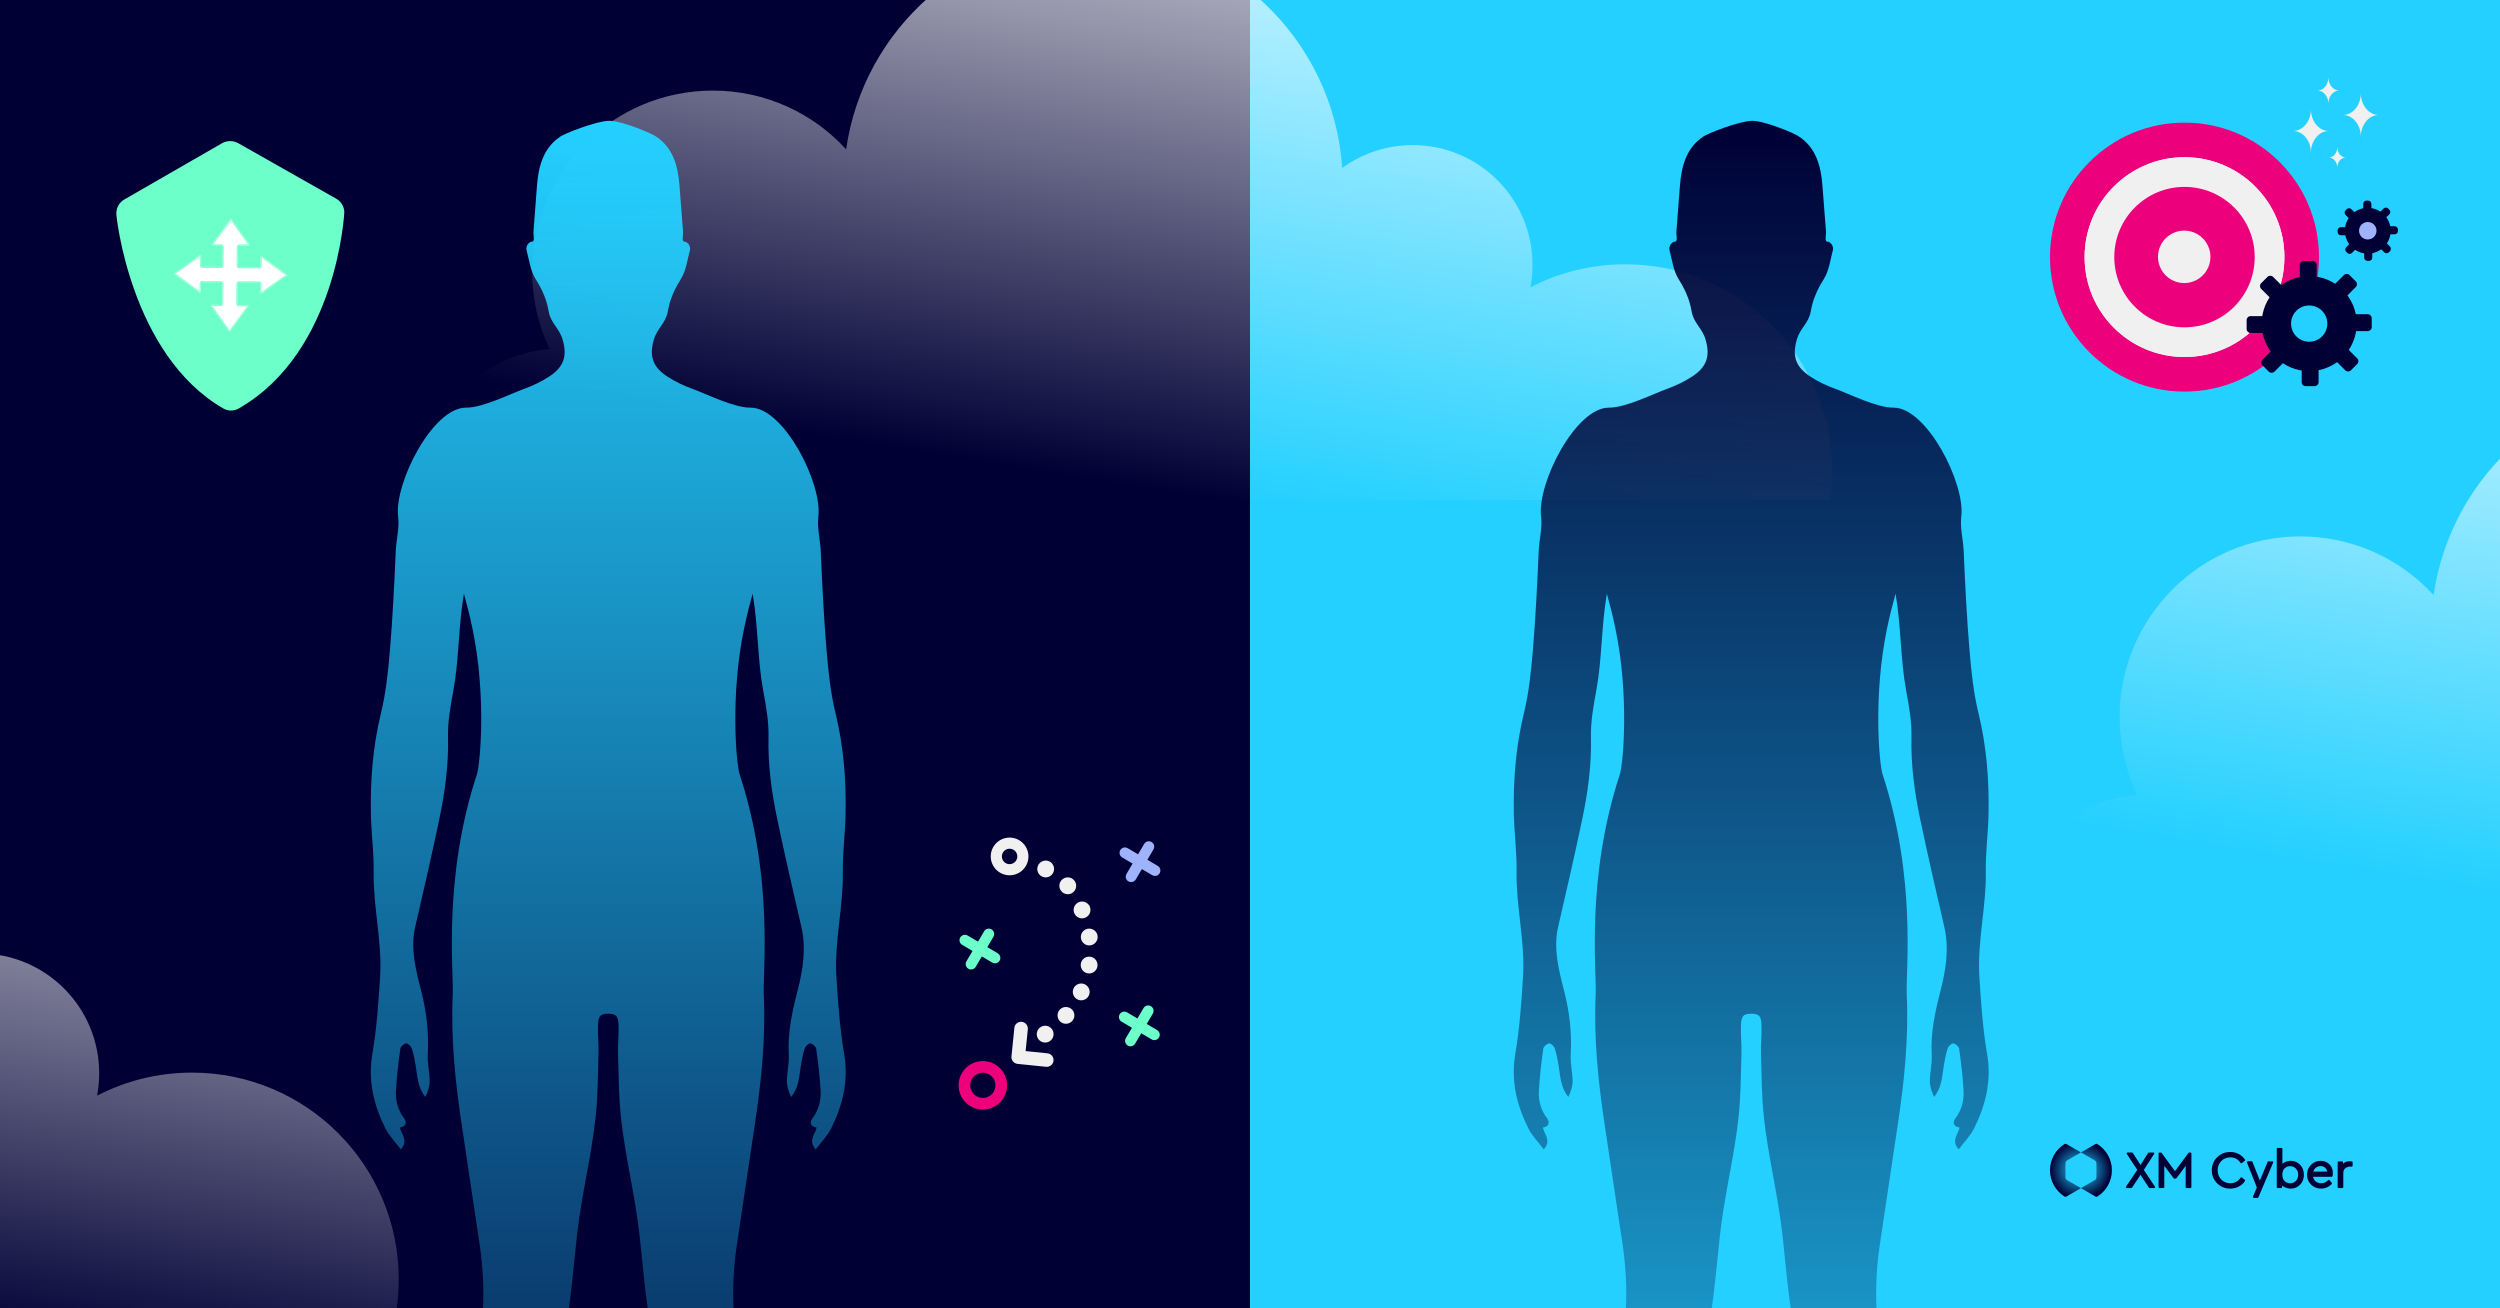 <svg width="1200" height="628" viewBox="0 0 1200 628" fill="none" xmlns="http://www.w3.org/2000/svg">
<rect x="0" y="0" width="1200" height="628" fill="#333333" stroke="none"/>
<g clip-path="url(#clip0_3721_435)">
<rect width="1200" height="628" fill="#000035"/>
<path fill-rule="evenodd" clip-rule="evenodd" d="M-43.728 468.635C-47.932 406.278 -99.845 357 -163.268 357C-223.616 357 -273.544 401.617 -281.863 459.665C-297.721 442.343 -320.518 431.481 -345.853 431.481C-393.754 431.481 -432.586 470.313 -432.586 518.215C-432.586 531.588 -429.559 544.255 -424.153 555.567C-457.065 558.038 -483 585.524 -483 619.068C-483 622.099 -482.788 625.081 -482.379 627.999H-398.454V628H21.094L190.413 627.999C191.051 623.452 191.381 618.805 191.381 614.082C191.381 559.283 146.958 514.859 92.159 514.859C75.735 514.859 60.244 518.85 46.6 525.914C47.26 522.428 47.605 518.831 47.605 515.153C47.605 483.391 21.857 457.642 -9.905 457.642C-22.547 457.642 -34.236 461.721 -43.728 468.635Z" fill="url(#paint0_linear_3721_435)"/>
<circle cx="502.719" cy="459.72" r="102.369" transform="rotate(165.516 502.719 459.72)" fill="#000035"/>
<g clip-path="url(#clip1_3721_435)">
<path d="M517.839 433.035C515.788 433.879 514.8 436.245 515.638 438.299C516.044 439.301 516.808 440.082 517.798 440.498C518.795 440.919 519.902 440.921 520.902 440.509C521.903 440.103 522.688 439.331 523.108 438.333C523.528 437.336 523.53 436.229 523.118 435.228L522.777 434.402L522.692 434.469C522.631 434.382 522.57 434.295 522.505 434.216C521.504 432.991 519.868 432.473 518.364 432.862C518.19 432.907 518.013 432.965 517.845 433.034L517.839 433.035Z" fill="#F0F0F0"/>
<path d="M522.31 445.762C522.15 445.784 521.985 445.814 521.829 445.854C519.881 446.358 518.567 448.251 518.839 450.292C519.128 452.501 521.161 454.061 523.362 453.768C524.427 453.633 525.373 453.088 526.033 452.227C526.692 451.366 526.981 450.306 526.839 449.236C526.743 448.493 526.446 447.79 525.97 447.209C525.083 446.127 523.722 445.583 522.31 445.762Z" fill="#F0F0F0"/>
<path d="M512.158 429.207C513.24 429.311 514.29 428.995 515.114 428.302C516.813 426.885 517.064 424.338 515.65 422.605C514.976 421.775 514.012 421.263 512.936 421.157C512.457 421.108 511.981 421.148 511.532 421.264C510.962 421.411 510.431 421.683 509.967 422.065C508.236 423.504 507.993 426.003 509.422 427.751C510.109 428.578 511.08 429.095 512.155 429.195L512.158 429.207Z" fill="#F0F0F0"/>
<path d="M504.812 493.83C503.792 492.578 502.157 492.092 500.683 492.472C500.209 492.595 499.753 492.809 499.332 493.109C498.453 493.739 497.873 494.663 497.694 495.726C497.514 496.79 497.765 497.857 498.387 498.733C499.688 500.552 502.22 500.973 504.034 499.679C505.83 498.39 506.25 495.883 504.984 494.074C504.926 493.973 504.868 493.899 504.812 493.83Z" fill="#F0F0F0"/>
<path d="M523.363 459.23C522.818 459.147 522.276 459.178 521.76 459.311C521.245 459.444 520.796 459.663 520.372 459.977C519.504 460.623 518.938 461.576 518.785 462.645C518.465 464.845 520.001 466.904 522.214 467.228C524.41 467.537 526.459 465.991 526.779 463.791C526.933 462.677 526.614 461.544 525.903 460.672C525.25 459.875 524.343 459.36 523.359 459.237L523.363 459.23Z" fill="#F0F0F0"/>
<path d="M520.679 472.448C519.822 472.049 518.88 471.966 517.975 472.2C517.849 472.233 517.718 472.273 517.596 472.317C516.579 472.689 515.773 473.428 515.316 474.409C514.386 476.428 515.272 478.841 517.288 479.791C519.318 480.719 521.729 479.828 522.653 477.811C523.313 476.406 523.103 474.777 522.111 473.562C521.71 473.071 521.229 472.696 520.687 472.453L520.679 472.448Z" fill="#F0F0F0"/>
<path d="M508.604 484.727C507.156 486.4 507.338 488.962 509.018 490.441C510.698 491.894 513.256 491.7 514.714 490.019C516.004 488.527 516.04 486.337 514.796 484.816C514.648 484.637 514.481 484.462 514.31 484.321C513.261 483.428 511.881 483.158 510.634 483.48C509.867 483.678 509.157 484.098 508.607 484.739L508.604 484.727Z" fill="#F0F0F0"/>
<path d="M500.565 420.905C501.58 421.27 502.68 421.222 503.654 420.759C504.628 420.297 505.364 419.486 505.723 418.472C506.214 417.156 505.953 415.65 505.046 414.54C504.577 413.964 503.984 413.548 503.273 413.297C502.492 413.019 501.675 413 500.926 413.193C499.673 413.517 498.593 414.435 498.132 415.744C497.768 416.76 497.816 417.86 498.278 418.835C498.741 419.809 499.552 420.546 500.565 420.905Z" fill="#F0F0F0"/>
<path d="M477.599 416.809C480.753 420.677 486.465 421.255 490.33 418.101C494.196 414.947 494.772 409.233 491.618 405.365C489.315 402.538 485.65 401.469 482.33 402.327C481.107 402.643 479.927 403.223 478.887 404.073C475.022 407.228 474.446 412.942 477.599 416.809ZM482.265 408.216C483.85 406.924 486.188 407.164 487.478 408.743C488.77 410.329 488.536 412.666 486.952 413.958C486.524 414.306 486.042 414.545 485.539 414.675C484.178 415.027 482.678 414.589 481.733 413.432C480.441 411.847 480.675 409.509 482.259 408.217L482.265 408.216Z" fill="#F0F0F0"/>
<path d="M474.675 532.235C480.891 530.629 484.636 524.263 483.031 518.051C481.426 511.838 475.066 508.082 468.851 509.688C462.635 511.294 458.89 517.66 460.495 523.872C462.1 530.085 468.46 533.841 474.675 532.235ZM470.248 515.097C473.479 514.262 476.79 516.215 477.625 519.447C478.46 522.679 476.509 525.992 473.278 526.826C470.047 527.661 466.736 525.708 465.901 522.476C465.066 519.244 467.018 515.931 470.248 515.097Z" fill="#EC007C"/>
<path d="M486.892 493.386L485.507 507.106C485.329 508.892 486.63 510.488 488.415 510.666L502.132 512.061C503.917 512.24 505.512 510.939 505.69 509.153C505.868 507.367 504.567 505.771 502.782 505.593L492.296 504.527L493.358 494.038C493.536 492.252 492.235 490.656 490.45 490.477C490.057 490.438 489.674 490.467 489.308 490.561C488.026 490.893 487.03 491.988 486.891 493.38L486.892 493.386Z" fill="#F0F0F0"/>
<path d="M541.315 501.863C542.544 502.588 544.132 502.178 544.863 500.946L547.796 495.967L552.774 498.903C554.004 499.628 555.592 499.217 556.323 497.986C557.053 496.755 556.637 495.167 555.406 494.436L550.428 491.5L553.361 486.521C554.085 485.291 553.675 483.702 552.444 482.971C551.826 482.606 551.121 482.526 550.479 482.692C549.838 482.857 549.26 483.269 548.896 483.887L545.962 488.867L540.984 485.931C540.366 485.566 539.661 485.486 539.019 485.652C538.378 485.817 537.8 486.229 537.436 486.848C536.711 488.077 537.122 489.667 538.353 490.398L543.331 493.333L540.398 498.313C539.673 499.543 540.084 501.132 541.315 501.863Z" fill="#6CFFC9"/>
<path d="M464.8 464.988C466.029 465.713 467.618 465.303 468.348 464.071L471.282 459.092L476.26 462.028C477.489 462.753 479.078 462.342 479.808 461.111C480.539 459.88 480.122 458.292 478.891 457.561L473.913 454.625L476.846 449.646C477.571 448.416 477.16 446.827 475.929 446.096C475.311 445.731 474.606 445.651 473.965 445.817C473.323 445.982 472.746 446.394 472.381 447.012L469.448 451.992L464.469 449.056C463.851 448.691 463.146 448.611 462.505 448.777C461.863 448.942 461.286 449.354 460.921 449.973C460.197 451.202 460.607 452.792 461.838 453.523L466.816 456.458L463.883 461.438C463.158 462.668 463.569 464.257 464.8 464.988Z" fill="#6CFFC9"/>
<path d="M541.622 423.054C542.852 423.779 544.44 423.369 545.171 422.137L548.104 417.158L553.082 420.093C554.312 420.819 555.9 420.408 556.631 419.177C557.355 417.947 556.945 416.358 555.714 415.627L550.735 412.691L553.669 407.712C554.393 406.482 553.983 404.893 552.752 404.162C552.133 403.797 551.429 403.717 550.787 403.882C550.146 404.048 549.568 404.46 549.204 405.078L546.27 410.058L541.292 407.122C540.673 406.757 539.969 406.677 539.327 406.843C538.686 407.008 538.108 407.42 537.744 408.038C537.019 409.268 537.43 410.857 538.661 411.588L543.639 414.524L540.705 419.504C539.981 420.734 540.391 422.323 541.622 423.054Z" fill="#9EB3FA"/>
</g>
<rect x="600" y="-52" width="692" height="773" fill="#23D0FF"/>
<path fill-rule="evenodd" clip-rule="evenodd" d="M644.272 80.635C640.068 18.278 588.155 -31 524.732 -31C464.384 -31 414.456 13.617 406.137 71.665C390.279 54.343 367.482 43.481 342.147 43.481C294.246 43.481 255.414 82.313 255.414 130.215C255.414 143.588 258.441 156.255 263.847 167.567C230.935 170.038 205 197.524 205 231.068C205 234.099 205.212 237.081 205.621 239.999H289.546V240H709.094L878.413 239.999C879.051 235.452 879.381 230.805 879.381 226.082C879.381 171.283 834.958 126.859 780.159 126.859C763.735 126.859 748.244 130.85 734.6 137.914C735.26 134.428 735.605 130.831 735.605 127.153C735.605 95.391 709.857 69.642 678.095 69.642C665.453 69.642 653.764 73.721 644.272 80.635Z" fill="url(#paint1_linear_3721_435)"/>
<circle cx="1048.56" cy="123.414" r="64.557" fill="#EC007C"/>
<circle cx="1048.56" cy="123.413" r="47.956" fill="#F0F0F0"/>
<circle cx="1048.56" cy="123.413" r="47.956" fill="#F0F0F0"/>
<circle cx="33.7" cy="33.7" r="33.7" transform="matrix(1 0 0 -1 1014.86 157.113)" fill="#EC007C"/>
<circle cx="12.584" cy="12.584" r="12.584" transform="matrix(1 0 0 -1 1035.84 135.865)" fill="#F0F0F0"/>
<path d="M1108.41 178.147C1121.01 178.147 1131.23 167.932 1131.23 155.332C1131.23 142.732 1121.01 132.518 1108.41 132.518C1095.81 132.518 1085.6 142.732 1085.6 155.332C1085.6 167.932 1095.81 178.147 1108.41 178.147Z" fill="#000035"/>
<path d="M1108.41 164.038C1113.22 164.038 1117.12 160.14 1117.12 155.333C1117.12 150.525 1113.22 146.627 1108.41 146.627C1103.6 146.627 1099.71 150.525 1099.71 155.333C1099.71 160.14 1103.6 164.038 1108.41 164.038Z" fill="#23D0FF"/>
<path d="M1110.11 125.312H1105.81C1104.76 125.312 1103.91 126.165 1103.91 127.217V138.418C1103.91 139.469 1104.76 140.322 1105.81 140.322H1110.11C1111.16 140.322 1112.02 139.469 1112.02 138.418V127.217C1112.02 126.165 1111.16 125.312 1110.11 125.312Z" fill="#000035"/>
<path d="M1088.39 132.906L1085.35 135.944C1084.61 136.688 1084.61 137.894 1085.35 138.638L1093.27 146.558C1094.01 147.301 1095.22 147.301 1095.96 146.558L1099 143.52C1099.75 142.776 1099.75 141.57 1099 140.826L1091.08 132.906C1090.34 132.163 1089.13 132.163 1088.39 132.906Z" fill="#000035"/>
<path d="M1078.39 153.633V157.929C1078.39 158.981 1079.25 159.834 1080.3 159.834H1091.5C1092.55 159.834 1093.4 158.981 1093.4 157.929V153.633C1093.4 152.581 1092.55 151.729 1091.5 151.729H1080.3C1079.25 151.729 1078.39 152.581 1078.39 153.633Z" fill="#000035"/>
<path d="M1085.99 175.36L1089.02 178.397C1089.77 179.141 1090.97 179.141 1091.72 178.397L1099.64 170.477C1100.38 169.734 1100.38 168.528 1099.64 167.784L1096.6 164.746C1095.86 164.002 1094.65 164.002 1093.91 164.746L1085.99 172.666C1085.24 173.41 1085.24 174.616 1085.99 175.36Z" fill="#000035"/>
<path d="M1106.72 185.352H1111.01C1112.06 185.352 1112.92 184.499 1112.92 183.447V172.246C1112.92 171.195 1112.06 170.342 1111.01 170.342H1106.72C1105.66 170.342 1104.81 171.195 1104.81 172.246V183.447C1104.81 184.499 1105.66 185.352 1106.72 185.352Z" fill="#000035"/>
<path d="M1128.44 177.758L1131.48 174.72C1132.22 173.976 1132.22 172.77 1131.48 172.026L1123.56 164.106C1122.82 163.363 1121.61 163.363 1120.87 164.106L1117.83 167.144C1117.09 167.888 1117.09 169.094 1117.83 169.838L1125.75 177.758C1126.49 178.501 1127.7 178.501 1128.44 177.758Z" fill="#000035"/>
<path d="M1138.43 157.029V152.733C1138.43 151.681 1137.58 150.828 1136.53 150.828H1125.33C1124.28 150.828 1123.42 151.681 1123.42 152.733V157.029C1123.42 158.081 1124.28 158.933 1125.33 158.933H1136.53C1137.58 158.933 1138.43 158.081 1138.43 157.029Z" fill="#000035"/>
<path d="M1130.8 135.076L1127.76 132.038C1127.02 131.294 1125.81 131.294 1125.07 132.038L1117.15 139.958C1116.4 140.702 1116.4 141.908 1117.15 142.651L1120.18 145.689C1120.93 146.433 1122.13 146.433 1122.88 145.689L1130.8 137.769C1131.54 137.026 1131.54 135.82 1130.8 135.076Z" fill="#000035"/>
<path d="M1136.53 121.753C1142.6 121.753 1147.53 116.83 1147.53 110.757C1147.53 104.685 1142.6 99.762 1136.53 99.762C1130.46 99.762 1125.54 104.685 1125.54 110.757C1125.54 116.83 1130.46 121.753 1136.53 121.753Z" fill="#000035"/>
<path d="M1136.53 114.952C1138.85 114.952 1140.73 113.073 1140.73 110.756C1140.73 108.439 1138.85 106.561 1136.53 106.561C1134.22 106.561 1132.34 108.439 1132.34 110.756C1132.34 113.073 1134.22 114.952 1136.53 114.952Z" fill="#9EB3FA"/>
<path d="M1136.68 96.289H1135.95C1135.07 96.289 1134.36 97 1134.36 97.876V101.936C1134.36 102.812 1135.07 103.523 1135.95 103.523H1136.68C1137.56 103.523 1138.27 102.812 1138.27 101.936V97.876C1138.27 97 1137.56 96.289 1136.68 96.289Z" fill="#000035"/>
<path d="M1126.41 100.421L1125.89 100.938C1125.27 101.558 1125.27 102.563 1125.89 103.183L1128.76 106.053C1129.38 106.673 1130.39 106.673 1131.01 106.053L1131.53 105.536C1132.15 104.916 1132.15 103.911 1131.53 103.291L1128.65 100.421C1128.04 99.801 1127.03 99.801 1126.41 100.421Z" fill="#000035"/>
<path d="M1122.06 110.608V111.341C1122.06 112.217 1122.78 112.928 1123.65 112.928H1127.71C1128.59 112.928 1129.3 112.217 1129.3 111.341V110.608C1129.3 109.732 1128.59 109.021 1127.71 109.021H1123.65C1122.78 109.021 1122.06 109.732 1122.06 110.608Z" fill="#000035"/>
<path d="M1126.2 120.88L1126.72 121.397C1127.34 122.017 1128.34 122.017 1128.96 121.397L1131.83 118.527C1132.45 117.907 1132.45 116.902 1131.83 116.282L1131.31 115.764C1130.69 115.145 1129.69 115.145 1129.07 115.764L1126.2 118.635C1125.58 119.255 1125.58 120.26 1126.2 120.88Z" fill="#000035"/>
<path d="M1136.38 125.225H1137.12C1137.99 125.225 1138.7 124.514 1138.7 123.638V119.578C1138.7 118.701 1137.99 117.991 1137.12 117.991H1136.38C1135.51 117.991 1134.8 118.701 1134.8 119.578V123.638C1134.8 124.514 1135.51 125.225 1136.38 125.225Z" fill="#000035"/>
<path d="M1146.66 121.095L1147.17 120.577C1147.79 119.958 1147.79 118.953 1147.17 118.333L1144.3 115.462C1143.68 114.842 1142.68 114.842 1142.06 115.462L1141.54 115.98C1140.92 116.6 1140.92 117.605 1141.54 118.224L1144.41 121.095C1145.03 121.715 1146.04 121.715 1146.66 121.095Z" fill="#000035"/>
<path d="M1151 110.905V110.173C1151 109.296 1150.29 108.586 1149.41 108.586H1145.35C1144.48 108.586 1143.77 109.296 1143.77 110.173V110.905C1143.77 111.782 1144.48 112.492 1145.35 112.492H1149.41C1150.29 112.492 1151 111.782 1151 110.905Z" fill="#000035"/>
<path d="M1146.87 100.632L1146.35 100.114C1145.73 99.495 1144.73 99.495 1144.11 100.114L1141.24 102.985C1140.62 103.605 1140.62 104.61 1141.24 105.23L1141.75 105.747C1142.37 106.367 1143.38 106.367 1144 105.747L1146.87 102.877C1147.49 102.257 1147.49 101.252 1146.87 100.632Z" fill="#000035"/>
<path d="M1109.24 52.449C1109.24 58.184 1105.38 62.864 1100.64 62.864C1105.38 62.864 1109.24 67.511 1109.24 73.278C1109.24 67.544 1113.09 62.864 1117.84 62.864C1113.09 62.864 1109.24 58.217 1109.24 52.449Z" fill="#F0F0F0"/>
<path d="M1133.2 44.772C1133.2 50.506 1129.34 55.186 1124.6 55.186C1129.34 55.186 1133.2 59.833 1133.2 65.601C1133.2 59.866 1137.05 55.186 1141.8 55.186C1137.05 55.186 1133.2 50.539 1133.2 44.772Z" fill="#F0F0F0"/>
<path d="M1121.89 70.643C1121.89 73.378 1120.08 75.586 1117.81 75.586C1120.05 75.586 1121.89 77.794 1121.89 80.53C1121.89 77.794 1123.71 75.586 1125.98 75.586C1123.74 75.586 1121.89 73.378 1121.89 70.643Z" fill="#F0F0F0"/>
<path d="M1117.61 37.158C1117.61 40.652 1115.27 43.453 1112.4 43.453C1115.27 43.453 1117.61 46.287 1117.61 49.748C1117.61 46.255 1119.95 43.453 1122.82 43.453C1119.95 43.453 1117.61 40.619 1117.61 37.158Z" fill="#F0F0F0"/>
<path d="M165.271 101.973C165.263 100.631 164.9 99.315 164.219 98.157C163.537 96.998 162.561 96.038 161.387 95.371L114.329 68.72C113.145 68.06 111.809 67.717 110.452 67.722C109.094 67.727 107.761 68.081 106.583 68.749L59.669 95.754C58.501 96.429 57.532 97.397 56.859 98.561C56.186 99.724 55.833 101.043 55.835 102.384C55.61 102.751 62.475 170.346 107.261 196.106C108.371 196.737 109.63 197.066 110.91 197.061C112.19 197.057 113.446 196.718 114.553 196.078C162.033 169.015 165.271 101.86 165.271 101.86L165.271 101.973Z" fill="#6CFFC9"/>
<mask id="path-49-inside-1_3721_435" fill="white">
<path fill-rule="evenodd" clip-rule="evenodd" d="M110.346 105.391C110.594 105.052 111.1 105.056 111.343 105.398L119.605 117.023C119.895 117.432 119.601 117.998 119.099 117.994L114.877 117.963C114.538 117.96 114.26 118.233 114.258 118.573L114.192 127.488C114.189 127.827 114.462 128.105 114.802 128.107L124.324 128.178C124.663 128.18 124.941 127.907 124.943 127.567L124.973 123.584C124.976 123.083 125.547 122.797 125.951 123.093L137.452 131.527C137.79 131.775 137.787 132.281 137.445 132.524L125.82 140.786C125.411 141.076 124.845 140.781 124.849 140.28L124.878 136.296C124.881 135.956 124.608 135.679 124.268 135.676L114.746 135.606C114.407 135.603 114.13 135.876 114.127 136.216L114.056 145.739C114.054 146.079 114.327 146.356 114.667 146.359L118.651 146.388C119.153 146.392 119.439 146.962 119.143 147.366L110.708 158.89C110.46 159.229 109.954 159.225 109.711 158.883L101.448 147.235C101.157 146.826 101.452 146.261 101.954 146.265L105.939 146.294C106.278 146.297 106.556 146.023 106.558 145.684L106.629 136.16C106.631 135.821 106.358 135.543 106.018 135.541L97.103 135.475C96.764 135.472 96.487 135.746 96.484 136.085L96.456 139.83C96.453 140.332 95.882 140.618 95.478 140.322L83.976 131.888C83.638 131.64 83.642 131.134 83.984 130.891L95.609 122.629C96.018 122.339 96.584 122.633 96.58 123.135L96.549 127.357C96.546 127.697 96.819 127.974 97.159 127.976L106.074 128.042C106.413 128.045 106.691 127.772 106.693 127.432L106.759 118.517C106.762 118.178 106.489 117.901 106.149 117.898L102.404 117.87C101.902 117.867 101.616 117.296 101.912 116.892L110.346 105.391Z"/>
</mask>
<path fill-rule="evenodd" clip-rule="evenodd" d="M110.346 105.391C110.594 105.052 111.1 105.056 111.343 105.398L119.605 117.023C119.895 117.432 119.601 117.998 119.099 117.994L114.877 117.963C114.538 117.96 114.26 118.233 114.258 118.573L114.192 127.488C114.189 127.827 114.462 128.105 114.802 128.107L124.324 128.178C124.663 128.18 124.941 127.907 124.943 127.567L124.973 123.584C124.976 123.083 125.547 122.797 125.951 123.093L137.452 131.527C137.79 131.775 137.787 132.281 137.445 132.524L125.82 140.786C125.411 141.076 124.845 140.781 124.849 140.28L124.878 136.296C124.881 135.956 124.608 135.679 124.268 135.676L114.746 135.606C114.407 135.603 114.13 135.876 114.127 136.216L114.056 145.739C114.054 146.079 114.327 146.356 114.667 146.359L118.651 146.388C119.153 146.392 119.439 146.962 119.143 147.366L110.708 158.89C110.46 159.229 109.954 159.225 109.711 158.883L101.448 147.235C101.157 146.826 101.452 146.261 101.954 146.265L105.939 146.294C106.278 146.297 106.556 146.023 106.558 145.684L106.629 136.16C106.631 135.821 106.358 135.543 106.018 135.541L97.103 135.475C96.764 135.472 96.487 135.746 96.484 136.085L96.456 139.83C96.453 140.332 95.882 140.618 95.478 140.322L83.976 131.888C83.638 131.64 83.642 131.134 83.984 130.891L95.609 122.629C96.018 122.339 96.584 122.633 96.58 123.135L96.549 127.357C96.546 127.697 96.819 127.974 97.159 127.976L106.074 128.042C106.413 128.045 106.691 127.772 106.693 127.432L106.759 118.517C106.762 118.178 106.489 117.901 106.149 117.898L102.404 117.87C101.902 117.867 101.616 117.296 101.912 116.892L110.346 105.391Z" fill="white"/>
<path d="M111.343 105.398L111.844 105.042L111.844 105.042L111.343 105.398ZM110.346 105.391L109.85 105.027L109.85 105.027L110.346 105.391ZM119.605 117.023L119.104 117.379L119.104 117.379L119.605 117.023ZM119.099 117.994L119.095 118.609L119.099 117.994ZM124.973 123.584L125.587 123.589L125.587 123.589L124.973 123.584ZM125.951 123.093L126.315 122.597L125.951 123.093ZM137.452 131.527L137.816 131.031L137.452 131.527ZM137.445 132.524L137.089 132.022L137.445 132.524ZM125.82 140.786L126.176 141.287L126.176 141.287L125.82 140.786ZM124.849 140.28L124.234 140.275L124.849 140.28ZM118.651 146.388L118.647 147.003L118.651 146.388ZM119.143 147.366L119.639 147.729L119.639 147.729L119.143 147.366ZM110.708 158.89L110.212 158.527L110.212 158.527L110.708 158.89ZM109.711 158.883L109.209 159.238L109.711 158.883ZM101.448 147.235L101.949 146.879L101.448 147.235ZM101.954 146.265L101.958 145.65L101.954 146.265ZM96.456 139.83L95.841 139.826L96.456 139.83ZM95.478 140.322L95.114 140.817L95.478 140.322ZM83.976 131.888L83.613 132.384L83.613 132.384L83.976 131.888ZM83.984 130.891L83.628 130.39L83.628 130.39L83.984 130.891ZM95.609 122.629L95.253 122.128L95.253 122.128L95.609 122.629ZM96.58 123.135L97.195 123.139L96.58 123.135ZM102.404 117.87L102.399 118.485L102.404 117.87ZM101.912 116.892L102.408 117.255L101.912 116.892ZM106.759 118.517L106.145 118.513L106.759 118.517ZM106.149 117.898L106.145 118.513L106.149 117.898ZM106.074 128.042L106.078 127.428L106.074 128.042ZM106.693 127.432L107.308 127.437L106.693 127.432ZM96.549 127.357L95.934 127.352L96.549 127.357ZM97.159 127.976L97.154 128.591L97.159 127.976ZM106.629 136.16L106.014 136.156L106.629 136.16ZM106.018 135.541L106.014 136.156L106.018 135.541ZM105.939 146.294L105.934 146.909L105.939 146.294ZM106.558 145.684L105.943 145.679L106.558 145.684ZM97.103 135.475L97.108 134.86L97.103 135.475ZM96.484 136.085L97.099 136.09L96.484 136.085ZM124.878 136.296L125.493 136.3L124.878 136.296ZM124.268 135.676L124.264 136.291L124.268 135.676ZM124.324 128.178L124.328 127.563L124.324 128.178ZM124.943 127.567L124.328 127.563L124.943 127.567ZM114.192 127.488L114.807 127.492L114.192 127.488ZM114.802 128.107L114.797 128.722L114.802 128.107ZM114.746 135.606L114.751 134.991L114.746 135.606ZM114.127 136.216L114.742 136.22L114.127 136.216ZM114.056 145.739L114.671 145.744L114.056 145.739ZM114.667 146.359L114.671 145.744L114.667 146.359ZM114.258 118.573L113.643 118.568L114.258 118.573ZM111.844 105.042C111.358 104.358 110.346 104.351 109.85 105.027L110.842 105.754L110.842 105.754L111.844 105.042ZM120.106 116.667L111.844 105.042L110.842 105.754L119.104 117.379L120.106 116.667ZM119.095 118.609C120.098 118.616 120.687 117.484 120.106 116.667L119.104 117.379L119.095 118.609ZM114.873 118.578L119.095 118.609L119.104 117.379L114.882 117.348L114.873 118.578ZM114.807 127.492L114.873 118.578L113.643 118.568L113.577 127.483L114.807 127.492ZM124.328 127.563L114.807 127.492L114.797 128.722L124.319 128.793L124.328 127.563ZM124.358 123.58L124.328 127.563L125.558 127.572L125.587 123.589L124.358 123.58ZM126.315 122.597C125.506 122.004 124.365 122.577 124.358 123.58L125.587 123.589L125.587 123.589L126.315 122.597ZM137.816 131.031L126.315 122.597L125.587 123.589L137.089 132.022L137.816 131.031ZM137.801 133.025C138.485 132.539 138.492 131.527 137.816 131.031L137.089 132.022L137.801 133.025ZM126.176 141.287L137.801 133.025L137.089 132.022L125.464 140.285L126.176 141.287ZM124.234 140.275C124.227 141.278 125.358 141.868 126.176 141.287L125.464 140.284L124.234 140.275ZM124.264 136.291L124.234 140.275L125.464 140.284L125.493 136.3L124.264 136.291ZM114.742 136.22L124.264 136.291L124.273 135.061L114.751 134.991L114.742 136.22ZM114.671 145.744L114.742 136.22L113.512 136.211L113.442 145.735L114.671 145.744ZM118.656 145.773L114.671 145.744L114.662 146.974L118.647 147.003L118.656 145.773ZM119.639 147.729C120.231 146.92 119.659 145.781 118.656 145.773L118.647 147.003L118.647 147.003L119.639 147.729ZM111.204 159.253L119.639 147.729L118.647 147.003L110.212 158.527L111.204 159.253ZM109.209 159.238C109.695 159.923 110.709 159.93 111.204 159.253L110.212 158.527L110.212 158.527L109.209 159.238ZM100.946 147.591L109.209 159.238L110.212 158.527L101.949 146.879L100.946 147.591ZM101.958 145.65C100.956 145.642 100.366 146.773 100.946 147.591L101.949 146.879L101.949 146.879L101.958 145.65ZM105.943 145.679L101.958 145.65L101.949 146.879L105.934 146.909L105.943 145.679ZM106.014 136.156L105.943 145.679L107.173 145.688L107.243 136.165L106.014 136.156ZM97.099 136.09L106.014 136.156L106.023 134.926L97.108 134.86L97.099 136.09ZM97.071 139.835L97.099 136.09L95.869 136.081L95.841 139.826L97.071 139.835ZM95.114 140.817C95.923 141.411 97.064 140.838 97.071 139.835L95.841 139.826L95.841 139.826L95.114 140.817ZM83.613 132.384L95.114 140.817L95.841 139.826L84.34 131.392L83.613 132.384ZM83.628 130.39C82.944 130.876 82.937 131.888 83.613 132.384L84.34 131.392L84.34 131.392L83.628 130.39ZM95.253 122.128L83.628 130.39L84.34 131.392L95.965 123.13L95.253 122.128ZM97.195 123.139C97.202 122.136 96.07 121.547 95.253 122.128L95.965 123.13L95.965 123.13L97.195 123.139ZM97.163 127.362L97.195 123.139L95.965 123.13L95.934 127.352L97.163 127.362ZM106.078 127.428L97.163 127.362L97.154 128.591L106.069 128.657L106.078 127.428ZM106.145 118.513L106.078 127.428L107.308 127.437L107.374 118.522L106.145 118.513ZM102.399 118.485L106.145 118.513L106.154 117.283L102.408 117.255L102.399 118.485ZM101.417 116.528C100.823 117.337 101.396 118.478 102.399 118.485L102.408 117.255L102.408 117.255L101.417 116.528ZM109.85 105.027L101.417 116.528L102.408 117.255L110.842 105.754L109.85 105.027ZM107.374 118.522C107.379 117.843 106.833 117.288 106.154 117.283L106.145 118.513L107.374 118.522ZM106.069 128.657C106.748 128.662 107.303 128.116 107.308 127.437L106.078 127.428L106.069 128.657ZM95.934 127.352C95.929 128.032 96.475 128.586 97.154 128.591L97.163 127.362L95.934 127.352ZM107.243 136.165C107.248 135.486 106.702 134.931 106.023 134.926L106.014 136.156L107.243 136.165ZM105.934 146.909C106.613 146.914 107.168 146.368 107.173 145.688L105.943 145.679L105.943 145.679L105.934 146.909ZM97.108 134.86C96.429 134.855 95.874 135.401 95.869 136.081L97.099 136.09L97.108 134.86ZM125.493 136.3C125.498 135.621 124.952 135.066 124.273 135.061L124.264 136.291L125.493 136.3ZM124.319 128.793C124.998 128.798 125.553 128.251 125.558 127.572L124.328 127.563L124.319 128.793ZM113.577 127.483C113.572 128.162 114.118 128.717 114.797 128.722L114.807 127.492L113.577 127.483ZM114.751 134.991C114.072 134.986 113.517 135.532 113.512 136.211L114.742 136.22L114.751 134.991ZM113.442 145.735C113.437 146.414 113.983 146.969 114.662 146.974L114.671 145.744L113.442 145.735ZM114.882 117.348C114.203 117.343 113.648 117.889 113.643 118.568L114.873 118.578L114.873 118.578L114.882 117.348Z" fill="#6CFFC9" mask="url(#path-49-inside-1_3721_435)"/>
<path d="M1013.72 561.741C1013.72 564.266 1013.07 566.751 1011.85 568.962C1010.62 571.173 1008.85 573.027 1006.7 574.364C1006.58 574.435 1006.43 574.475 1006.29 574.475C1006.14 574.475 1006 574.435 1005.87 574.364L998.861 570.294L1005.47 566.467C1005.72 566.327 1005.92 566.129 1006.06 565.885C1006.21 565.644 1006.29 565.37 1006.29 565.086V558.372C1006.29 558.091 1006.21 557.817 1006.07 557.57C1005.93 557.325 1005.72 557.125 1005.47 556.988L998.861 553.164L1005.87 549.114C1006 549.037 1006.14 549 1006.29 549C1006.43 549 1006.58 549.037 1006.7 549.114V549.124C1008.85 550.458 1010.62 552.315 1011.85 554.522C1013.07 556.73 1013.72 559.219 1013.72 561.741Z" fill="url(#paint2_radial_3721_435)"/>
<path d="M992.242 566.487L998.861 570.294L991.844 574.351C991.723 574.421 991.576 574.461 991.429 574.461C991.282 574.461 991.141 574.421 991.014 574.351C988.87 573.013 987.101 571.157 985.873 568.949C984.646 566.738 984 564.253 984 561.727C984 559.202 984.646 556.717 985.873 554.509C987.101 552.301 988.87 550.442 991.014 549.107V549.114C991.141 549.037 991.289 549 991.429 549C991.57 549 991.723 549.037 991.844 549.114L998.861 553.164L992.242 556.991C991.998 557.128 991.797 557.332 991.657 557.576C991.516 557.817 991.439 558.091 991.436 558.372V565.106C991.439 565.387 991.516 565.658 991.657 565.902C991.797 566.146 992.001 566.347 992.242 566.487Z" fill="url(#paint3_radial_3721_435)"/>
<path d="M1029.04 561.56L1034.01 553.843C1034.09 553.716 1034.1 553.559 1034.03 553.425C1033.96 553.295 1033.82 553.211 1033.67 553.211H1031.45C1031.31 553.211 1031.18 553.281 1031.11 553.402L1027.46 559.178L1023.75 553.402C1023.68 553.285 1023.55 553.214 1023.41 553.214H1021.2C1021.05 553.214 1020.91 553.298 1020.83 553.428C1020.76 553.562 1020.77 553.723 1020.85 553.846L1025.89 561.536L1020.46 569.621C1020.38 569.748 1020.37 569.909 1020.44 570.043C1020.51 570.176 1020.65 570.26 1020.8 570.26H1023.04C1023.17 570.26 1023.3 570.19 1023.38 570.076L1027.44 563.908L1031.47 570.076C1031.55 570.193 1031.68 570.26 1031.82 570.26H1034.05C1034.2 570.26 1034.34 570.176 1034.41 570.043C1034.48 569.909 1034.48 569.748 1034.39 569.624L1029.03 561.56H1029.04Z" fill="#000035"/>
<path d="M1051.46 553.215H1050.8C1050.67 553.215 1050.54 553.278 1050.47 553.382L1043.99 562.173L1037.55 553.382C1037.48 553.278 1037.35 553.215 1037.22 553.215H1036.53C1036.31 553.215 1036.12 553.399 1036.12 553.623V569.852C1036.12 570.077 1036.31 570.261 1036.53 570.261H1038.45C1038.68 570.261 1038.86 570.077 1038.86 569.852V559.594L1043.34 565.574C1043.41 565.678 1043.54 565.738 1043.66 565.738H1044.35C1044.48 565.738 1044.6 565.678 1044.68 565.574L1049.13 559.62V569.852C1049.13 570.077 1049.32 570.261 1049.54 570.261H1051.46C1051.68 570.261 1051.87 570.077 1051.87 569.852V553.623C1051.87 553.399 1051.68 553.215 1051.46 553.215H1051.46Z" fill="#000035"/>
<path d="M1070.53 555.533C1072.63 555.533 1074.25 556.406 1075.48 558.205C1075.54 558.299 1075.64 558.363 1075.76 558.379C1075.87 558.396 1075.99 558.366 1076.07 558.296L1077.5 557.165C1077.66 557.035 1077.7 556.801 1077.59 556.623C1076.87 555.503 1075.87 554.6 1074.63 553.941C1073.4 553.282 1072.01 552.947 1070.51 552.947C1068.04 552.947 1065.93 553.804 1064.23 555.486C1062.52 557.172 1061.66 559.276 1061.66 561.741C1061.66 564.206 1062.52 566.307 1064.23 567.996C1065.93 569.682 1068.04 570.538 1070.51 570.538C1072.01 570.538 1073.4 570.204 1074.65 569.545C1075.9 568.882 1076.89 567.979 1077.59 566.855C1077.7 566.678 1077.66 566.447 1077.5 566.317L1076.08 565.186C1075.99 565.116 1075.87 565.086 1075.76 565.103C1075.65 565.119 1075.55 565.183 1075.48 565.277C1074.26 567.076 1072.64 567.949 1070.53 567.949C1068.82 567.949 1067.37 567.354 1066.21 566.18C1065.06 565.002 1064.48 563.51 1064.48 561.744C1064.48 559.978 1065.06 558.486 1066.21 557.309C1067.37 556.135 1068.82 555.54 1070.53 555.54L1070.53 555.533Z" fill="#000035"/>
<path d="M1099.54 557.195C1098.59 557.195 1097.68 557.389 1096.85 557.773C1096.37 557.998 1095.93 558.279 1095.55 558.606V551.408C1095.55 551.184 1095.37 551 1095.14 551H1093.25C1093.02 551 1092.84 551.184 1092.84 551.408V569.849C1092.84 570.073 1093.02 570.257 1093.25 570.257H1095.02C1095.24 570.257 1095.43 570.073 1095.43 569.849V569.029C1095.81 569.377 1096.26 569.675 1096.76 569.912C1097.63 570.32 1098.58 570.528 1099.57 570.528C1101.38 570.528 1102.91 569.879 1104.1 568.601C1105.28 567.33 1105.88 565.741 1105.88 563.871C1105.88 562.001 1105.27 560.386 1104.08 559.115C1102.89 557.837 1101.36 557.191 1099.54 557.191L1099.54 557.195ZM1103.12 563.851C1103.12 565.049 1102.75 566.045 1102.03 566.815C1101.3 567.587 1100.4 567.965 1099.27 567.965C1098.24 567.965 1097.34 567.618 1096.61 566.932C1095.89 566.253 1095.53 565.226 1095.53 563.875C1095.53 562.523 1095.89 561.49 1096.62 560.804C1097.36 560.102 1098.23 559.76 1099.27 559.76C1100.38 559.76 1101.28 560.138 1102.01 560.911C1102.75 561.68 1103.12 562.67 1103.12 563.851H1103.12Z" fill="#000035"/>
<path d="M1113.91 557.195C1112.08 557.195 1110.51 557.851 1109.26 559.139C1108.01 560.426 1107.37 562.019 1107.37 563.875C1107.37 565.732 1108.03 567.347 1109.32 568.618C1110.61 569.886 1112.22 570.531 1114.13 570.531C1116.04 570.531 1117.84 569.786 1119.23 568.314C1119.37 568.16 1119.38 567.926 1119.24 567.765L1118.13 566.487C1118.05 566.401 1117.95 566.35 1117.83 566.347C1117.72 566.347 1117.61 566.387 1117.53 566.467C1116.53 567.464 1115.4 567.969 1114.15 567.969C1113.08 567.969 1112.17 567.641 1111.44 566.989C1110.82 566.434 1110.41 565.718 1110.25 564.852H1119.22C1119.41 564.852 1119.58 564.718 1119.62 564.531C1119.72 564.062 1119.77 563.551 1119.77 563.015C1119.77 561.336 1119.21 559.928 1118.09 558.838C1116.97 557.747 1115.57 557.195 1113.9 557.195H1113.91ZM1111.52 560.584C1112.17 560.022 1112.96 559.734 1113.86 559.734C1114.75 559.734 1115.5 560.002 1116.1 560.55C1116.61 561.012 1116.9 561.604 1116.99 562.357H1110.37C1110.59 561.641 1110.97 561.045 1111.52 560.58V560.584Z" fill="#000035"/>
<path d="M1128.93 557.476C1128.58 557.406 1128.26 557.369 1127.97 557.369C1126.66 557.369 1125.55 557.764 1124.66 558.547V557.878C1124.66 557.653 1124.48 557.469 1124.25 557.469H1122.48C1122.26 557.469 1122.08 557.653 1122.08 557.878V569.852C1122.08 570.076 1122.26 570.26 1122.48 570.26H1124.38C1124.6 570.26 1124.78 570.076 1124.78 569.852V563.066C1124.78 562.085 1125.1 561.343 1125.74 560.798C1126.4 560.242 1127.21 559.961 1128.14 559.961H1128.85C1129.07 559.961 1129.26 559.777 1129.26 559.553V557.881C1129.26 557.687 1129.12 557.516 1128.93 557.48L1128.93 557.476Z" fill="#000035"/>
<path d="M1090.7 557.425H1088.88C1088.7 557.425 1088.53 557.536 1088.46 557.703L1084.73 566.671L1081.19 557.71C1081.12 557.536 1080.96 557.422 1080.77 557.422H1078.98C1078.83 557.422 1078.68 557.495 1078.6 557.619C1078.52 557.743 1078.5 557.9 1078.55 558.041L1083.29 569.995L1081.43 574.371C1081.37 574.511 1081.38 574.668 1081.47 574.795C1081.55 574.922 1081.69 574.999 1081.85 574.999H1083.62C1083.8 574.999 1083.96 574.892 1084.03 574.725L1091.11 558.054C1091.17 557.914 1091.15 557.756 1091.07 557.629C1090.99 557.502 1090.85 557.425 1090.69 557.425H1090.7Z" fill="#000035"/>
<g clip-path="url(#clip2_3721_435)">
<path d="M953.817 505.913C955.999 518.779 953.159 530.375 947.59 541.573C945.795 545.179 942.79 548.18 940.165 551.692C936.402 547.536 939.889 544.481 940.605 541.234C937.579 540.754 937.16 538.669 938.598 536.784C941.685 532.732 942.779 528.161 942.5 523.346C942.114 516.654 941.306 509.98 940.39 503.341C940.254 502.329 938.612 500.92 937.568 500.823C936.72 500.745 935.225 502.204 934.875 503.27C933.991 505.935 933.476 508.742 933.026 511.521C932.203 516.658 932.114 521.994 928.362 526.533C927.246 524.069 926.308 521.561 926.323 519.065C926.344 514.801 927.457 510.513 927.217 506.285C926.63 495.734 928.859 485.658 931.438 475.589C934.056 465.392 935.665 455.191 933.244 444.819C929.241 427.647 925.325 410.457 921.694 393.206C918.962 380.247 917.188 367.196 917.506 353.822C917.678 346.522 916.358 339.104 915.017 331.868C912.116 316.209 912.584 300.679 909.866 284.998C908.364 290.378 906.98 295.918 905.832 301.401C898.939 334.329 902.119 367.049 903.625 371.631C920.042 421.552 914.72 466.479 915.228 477.124C916.247 498.584 913.979 519.83 910.757 540.987C907.913 559.683 905.231 578.242 902.387 596.938C899.032 618.992 900.248 640.889 906.221 662.439C910.088 676.406 913.203 690.803 911.379 705.074C910.395 712.793 909.28 720.497 908.088 728.187C908.088 728.187 906.998 748.6 905.113 758.411C903.575 767.092 901.987 775.769 900.388 784.439L900.059 784.818C899.211 789.253 898.363 793.685 897.512 798.116C896.221 804.823 895.995 811.472 897.963 818.146C898.757 820.854 899.111 823.73 899.325 826.555C899.826 833.197 906.579 840.973 911.097 846.242C912.248 847.583 911.883 848.727 912.463 850.226C912.731 850.927 912.896 851.664 912.992 852.419C913.16 853.678 913.146 854.98 913.139 856.235C913.121 858.46 911.869 858.567 910.242 858.549C909.387 859.057 908.217 859.307 906.962 859.157C906.629 859.114 906.311 859.039 906.014 858.953C905.166 859.722 903.739 860.148 902.187 859.962C901.908 859.926 901.643 859.876 901.382 859.805C901.028 859.883 900.674 859.955 900.32 860.026C899.458 860.595 898.22 860.885 896.893 860.727C895.756 860.584 890.623 860.148 889.951 859.554C889.307 859.154 888.624 858.71 887.905 858.356C886.657 860.717 882.397 861.729 878.963 860.431C876.867 859.64 876.685 858.038 875.204 856.214C873.963 854.69 873.108 852.97 872.911 851.339C872.875 851.024 872.861 850.705 872.875 850.398C873.297 841.113 876.316 832.872 875 823.687C873.623 814.09 874.574 804.662 874.928 795.09C874.975 793.774 875.007 792.454 875.036 791.134C874.406 772.668 875.018 754.137 871.062 735.934C870.118 732.336 869.084 728.745 868.172 725.143C863.547 709.785 863.637 693.85 865.21 677.816C866.047 669.264 866.555 660.061 864.32 651.956C858.887 632.237 857.792 612.068 855.499 591.991C853.357 573.188 848.55 554.446 846.6 535.625C845.567 525.607 845.56 515.477 845.263 505.398C845.138 501.127 845.674 496.832 845.527 492.565C845.384 488.462 845.019 486.574 840.713 486.574H840.584C836.163 486.538 835.788 488.423 835.645 492.565C835.495 496.832 836.035 501.124 835.909 505.398C835.613 515.477 835.605 525.607 834.568 535.625C832.622 554.45 827.819 573.188 825.676 591.991C823.387 612.068 822.293 632.237 816.856 651.956C814.621 660.061 815.129 669.264 815.965 677.816C817.536 693.85 817.632 709.785 813.004 725.143C812.092 728.745 811.058 732.34 810.114 735.934C806.158 754.137 806.766 772.671 806.137 791.134C806.169 792.454 806.197 793.774 806.247 795.09C806.602 804.662 807.549 814.09 806.176 823.687C804.86 832.872 807.878 841.113 808.3 850.398C808.311 850.705 808.3 851.017 808.265 851.339C808.064 852.97 807.206 854.69 805.972 856.214C804.491 858.038 804.305 859.64 802.213 860.431C798.779 861.729 794.519 860.717 793.271 858.356C792.552 858.71 791.872 859.157 791.225 859.554C790.549 860.148 786.457 860.588 785.32 860.727C783.993 860.885 782.755 860.599 781.893 860.026C781.539 859.955 781.185 859.883 780.831 859.805C780.573 859.876 780.305 859.926 780.026 859.962C778.477 860.148 774.972 859.726 774.125 858.953C773.821 859.039 773.506 859.114 773.17 859.157C771.918 859.307 770.741 859.057 769.89 858.549C768.262 858.567 767.007 858.456 766.993 856.235C766.985 854.99 766.971 853.699 767.128 852.458C767.229 851.689 767.393 850.934 767.669 850.223C768.244 848.724 769.954 847.579 771.109 846.238C775.627 840.969 781.339 833.194 781.843 826.552C782.054 823.726 782.405 820.847 783.206 818.143C785.17 811.468 784.941 804.819 783.657 798.113C782.802 793.681 781.954 789.25 781.11 784.814L780.781 784.435C779.182 775.765 777.59 767.088 776.052 758.407C774.168 748.596 773.08 728.184 773.08 728.184C771.889 720.494 770.773 712.789 769.786 705.071C767.962 690.799 771.077 676.403 774.947 662.436C780.92 640.886 782.137 618.989 778.782 596.934C775.938 578.239 773.255 559.679 770.408 540.983C767.189 519.827 764.922 498.581 765.941 477.12C766.445 466.472 761.127 421.548 777.544 371.627C779.05 367.049 782.23 334.325 775.337 301.398C774.189 295.915 772.805 290.374 771.299 284.995C768.584 300.675 769.056 316.205 766.152 331.865C764.807 339.1 763.491 346.522 763.663 353.819C763.977 367.192 762.2 380.244 759.474 393.202C755.844 410.453 751.927 427.643 747.925 444.815C745.507 455.188 748.154 465.388 750.768 475.586C753.351 485.654 754.535 495.73 753.948 506.282C753.716 510.509 754.828 514.798 754.846 519.061C754.853 521.558 753.916 524.065 752.807 526.53C749.055 521.991 748.969 516.658 748.139 511.518C747.692 508.735 747.177 505.931 746.294 503.266C745.94 502.2 744.448 500.738 743.601 500.82C742.553 500.916 740.914 502.326 740.775 503.338C739.859 509.98 739.054 516.654 738.668 523.343C738.389 528.157 739.484 532.728 742.57 536.781C744.001 538.665 743.586 540.754 740.564 541.23C741.276 544.478 744.77 547.532 741.004 551.688C738.382 548.18 735.374 545.175 733.578 541.57C728.002 530.371 725.17 518.775 727.344 505.91C729.419 493.684 730.284 481.223 731.057 468.829C732.105 451.997 727.659 435.136 727.959 418.275C728.12 409.105 726.826 399.912 726.647 390.724C726.332 374.238 727.595 358.29 731.479 342.334C733.854 332.562 734.923 322.404 735.76 312.346C737.087 296.444 737.888 280.499 738.572 264.55C738.804 259.024 740.392 253.416 739.72 247.907C737.781 232.005 756.298 195.565 772.293 195.669C780.384 195.722 793.314 189.113 800.435 186.552C804.42 185.114 808.336 183.232 811.902 180.954C819.074 176.369 821.041 171.218 818.709 163.095C817.081 157.426 812.957 155.194 811.974 149.453C811.18 144.854 809.692 140.909 807.542 137.021C806.991 136.023 806.394 135.021 805.757 134.02C803.179 129.974 802.588 124.634 801.301 119.813C801.079 118.979 801.676 117.481 802.106 117.041C802.771 116.358 803.322 115.993 803.712 116.022C805.593 116.154 804.516 113.067 804.677 111.146C805.289 103.778 805.822 96.403 806.376 89.035C807.102 79.413 809.656 70.965 817.271 65.775C819.02 64.227 835.062 57.992 841.071 57.992H841.114C847.123 57.992 862.127 64.227 863.876 65.775C871.491 70.962 874.048 79.41 874.767 89.035C875.325 96.403 875.858 103.778 876.47 111.146C876.627 113.067 875.554 116.154 877.436 116.022C877.822 115.993 878.376 116.358 879.038 117.041C879.471 117.481 880.068 118.979 879.846 119.813C878.559 124.634 877.969 129.971 875.39 134.02C874.749 135.025 874.152 136.023 873.605 137.021C871.452 140.909 869.971 144.854 869.173 149.453C868.186 155.191 864.066 157.422 862.438 163.095C860.106 171.218 862.077 176.369 869.245 180.954C872.807 183.232 876.727 185.114 880.712 186.552C887.826 189.113 900.763 195.722 908.854 195.669C924.846 195.565 943.366 232.005 941.427 247.907C940.759 253.416 942.339 259.024 942.576 264.55C943.255 280.495 944.056 296.444 945.383 312.346C946.224 322.4 947.29 332.562 949.668 342.334C953.553 358.29 954.819 374.238 954.497 390.724C954.322 399.912 953.027 409.101 953.188 418.275C953.485 435.14 949.042 451.997 950.09 468.829C950.859 481.223 951.732 493.688 953.799 505.91L953.817 505.913Z" fill="url(#paint4_linear_3721_435)"/>
</g>
<g clip-path="url(#clip3_3721_435)">
<path d="M405.203 505.913C407.385 518.779 404.545 530.375 398.976 541.573C397.18 545.179 394.176 548.18 391.551 551.692C387.788 547.536 391.275 544.481 391.991 541.234C388.965 540.754 388.546 538.669 389.984 536.784C393.071 532.732 394.165 528.161 393.886 523.346C393.5 516.654 392.692 509.98 391.776 503.341C391.64 502.329 389.998 500.92 388.954 500.823C388.106 500.745 386.611 502.204 386.261 503.27C385.377 505.935 384.862 508.742 384.411 511.521C383.589 516.658 383.499 521.994 379.747 526.533C378.631 524.069 377.694 521.561 377.708 519.065C377.73 514.801 378.842 510.513 378.603 506.285C378.016 495.734 380.244 485.658 382.823 475.589C385.441 465.392 387.051 455.191 384.63 444.819C380.627 427.647 376.711 410.457 373.08 393.206C370.348 380.247 368.573 367.196 368.892 353.822C369.063 346.522 367.744 339.104 366.402 331.868C363.502 316.209 363.97 300.679 361.252 284.998C359.75 290.378 358.365 295.918 357.217 301.401C350.325 334.329 353.505 367.049 355.01 371.631C371.428 421.552 366.106 466.479 366.613 477.124C367.633 498.584 365.365 519.83 362.142 540.987C359.299 559.683 356.616 578.242 353.773 596.938C350.418 618.992 351.634 640.889 357.607 662.439C361.474 676.406 364.589 690.803 362.765 705.074C361.781 712.793 360.665 720.497 359.474 728.187C359.474 728.187 358.383 748.6 356.498 758.411C354.96 767.092 353.372 775.769 351.773 784.439L351.444 784.818C350.597 789.253 349.749 793.685 348.898 798.116C347.607 804.823 347.381 811.472 349.348 818.146C350.142 820.854 350.497 823.73 350.711 826.555C351.212 833.197 357.965 840.973 362.482 846.242C363.634 847.583 363.269 848.727 363.849 850.226C364.117 850.927 364.281 851.664 364.378 852.419C364.546 853.678 364.532 854.98 364.525 856.235C364.507 858.46 363.255 858.567 361.627 858.549C360.773 859.057 359.603 859.307 358.348 859.157C358.015 859.114 357.697 859.039 357.4 858.953C356.552 859.722 355.125 860.148 353.573 859.962C353.294 859.926 353.029 859.876 352.768 859.805C352.414 859.883 352.06 859.955 351.705 860.026C350.843 860.595 349.606 860.885 348.279 860.727C347.142 860.584 342.009 860.148 341.336 859.554C340.693 859.154 340.009 858.71 339.291 858.356C338.042 860.717 333.782 861.729 330.349 860.431C328.253 859.64 328.07 858.038 326.589 856.214C325.348 854.69 324.494 852.97 324.297 851.339C324.261 851.024 324.247 850.705 324.261 850.398C324.683 841.113 327.702 832.872 326.386 823.687C325.009 814.09 325.96 804.662 326.314 795.09C326.361 793.774 326.393 792.454 326.421 791.134C325.792 772.668 326.403 754.137 322.448 735.934C321.503 732.336 320.47 728.745 319.558 725.143C314.933 709.785 315.022 693.85 316.596 677.816C317.433 669.264 317.941 660.061 315.705 651.956C310.272 632.237 309.178 612.068 306.885 591.991C304.743 573.188 299.935 554.446 297.986 535.625C296.952 525.607 296.945 515.477 296.648 505.398C296.523 501.127 297.06 496.832 296.913 492.565C296.77 488.462 296.405 486.574 292.099 486.574H291.97C287.549 486.538 287.174 488.423 287.031 492.565C286.88 496.832 287.42 501.124 287.295 505.398C286.998 515.477 286.991 525.607 285.954 535.625C284.008 554.45 279.205 573.188 277.062 591.991C274.773 612.068 273.679 632.237 268.242 651.956C266.006 660.061 266.514 669.264 267.351 677.816C268.921 693.85 269.018 709.785 264.39 725.143C263.478 728.745 262.444 732.34 261.5 735.934C257.544 754.137 258.152 772.671 257.522 791.134C257.554 792.454 257.583 793.774 257.633 795.09C257.987 804.662 258.935 814.09 257.562 823.687C256.245 832.872 259.264 841.113 259.686 850.398C259.697 850.705 259.686 851.017 259.65 851.339C259.45 852.97 258.592 854.69 257.358 856.214C255.877 858.038 255.691 859.64 253.599 860.431C250.165 861.729 245.905 860.717 244.657 858.356C243.938 858.71 243.258 859.157 242.611 859.554C241.935 860.148 237.843 860.588 236.706 860.727C235.379 860.885 234.141 860.599 233.279 860.026C232.925 859.955 232.571 859.883 232.217 859.805C231.959 859.876 231.691 859.926 231.412 859.962C229.863 860.148 226.358 859.726 225.51 858.953C225.206 859.039 224.892 859.114 224.555 859.157C223.303 859.307 222.127 859.057 221.275 858.549C219.648 858.567 218.393 858.456 218.378 856.235C218.371 854.99 218.357 853.699 218.514 852.458C218.614 851.689 218.779 850.934 219.054 850.223C219.63 848.724 221.34 847.579 222.495 846.238C227.013 840.969 232.725 833.194 233.229 826.552C233.44 823.726 233.791 820.847 234.592 818.143C236.555 811.468 236.326 804.819 235.042 798.113C234.188 793.681 233.34 789.25 232.496 784.814L232.167 784.435C230.568 775.765 228.976 767.088 227.438 758.407C225.553 748.596 224.466 728.184 224.466 728.184C223.275 720.494 222.159 712.789 221.172 705.071C219.348 690.799 222.463 676.403 226.333 662.436C232.306 640.886 233.522 618.989 230.167 596.934C227.324 578.239 224.641 559.679 221.794 540.983C218.575 519.827 216.307 498.581 217.327 477.12C217.831 466.472 212.512 421.548 228.93 371.627C230.436 367.049 233.615 334.325 226.723 301.398C225.575 295.915 224.19 290.374 222.685 284.995C219.97 300.675 220.442 316.205 217.538 331.865C216.193 339.1 214.877 346.522 215.048 353.819C215.363 367.192 213.585 380.244 210.86 393.202C207.23 410.453 203.313 427.643 199.311 444.815C196.893 455.188 199.539 465.388 202.154 475.586C204.737 485.654 205.92 495.73 205.334 506.282C205.101 510.509 206.214 514.798 206.232 519.061C206.239 521.558 205.302 524.065 204.193 526.53C200.441 521.991 200.355 516.658 199.525 511.518C199.078 508.735 198.563 505.931 197.68 503.266C197.325 502.2 195.834 500.738 194.986 500.82C193.938 500.916 192.3 502.326 192.161 503.338C191.245 509.98 190.44 516.654 190.054 523.343C189.775 528.157 190.869 532.728 193.956 536.781C195.387 538.665 194.972 540.754 191.95 541.23C192.661 544.478 196.156 547.532 192.39 551.688C189.768 548.18 186.76 545.175 184.964 541.57C179.388 530.371 176.555 518.775 178.73 505.91C180.804 493.684 181.67 481.223 182.443 468.829C183.491 451.997 179.045 435.136 179.345 418.275C179.506 409.105 178.211 399.912 178.032 390.724C177.718 374.238 178.98 358.29 182.865 342.334C185.24 332.562 186.309 322.404 187.146 312.346C188.473 296.444 189.274 280.499 189.957 264.55C190.19 259.024 191.778 253.416 191.105 247.907C189.167 232.005 207.684 195.565 223.679 195.669C231.77 195.722 244.7 189.113 251.821 186.552C255.805 185.114 259.722 183.232 263.288 180.954C270.459 176.369 272.427 171.218 270.095 163.095C268.467 157.426 264.343 155.194 263.36 149.453C262.566 144.854 261.078 140.909 258.928 137.021C258.377 136.023 257.78 135.021 257.143 134.02C254.564 129.974 253.974 124.634 252.687 119.813C252.465 118.979 253.062 117.481 253.491 117.041C254.157 116.358 254.707 115.993 255.097 116.022C256.979 116.154 255.902 113.067 256.063 111.146C256.675 103.778 257.208 96.403 257.762 89.035C258.488 79.413 261.042 70.965 268.657 65.775C270.406 64.227 286.448 57.992 292.456 57.992H292.499C298.508 57.992 313.513 64.227 315.262 65.775C322.877 70.962 325.434 79.41 326.153 89.035C326.711 96.403 327.244 103.778 327.856 111.146C328.013 113.067 326.94 116.154 328.821 116.022C329.208 115.993 329.762 116.358 330.424 117.041C330.857 117.481 331.454 118.979 331.232 119.813C329.944 124.634 329.354 129.971 326.775 134.02C326.135 135.025 325.538 136.023 324.991 137.021C322.837 140.909 321.357 144.854 320.559 149.453C319.572 155.191 315.451 157.422 313.824 163.095C311.492 171.218 313.463 176.369 320.631 180.954C324.193 183.232 328.113 185.114 332.098 186.552C339.212 189.113 352.149 195.722 360.24 195.669C376.231 195.565 394.752 232.005 392.813 247.907C392.144 253.416 393.725 259.024 393.961 264.55C394.641 280.495 395.442 296.444 396.769 312.346C397.61 322.4 398.675 332.562 401.054 342.334C404.938 358.29 406.205 374.238 405.883 390.724C405.707 399.912 404.413 409.101 404.574 418.275C404.87 435.14 400.428 451.997 401.476 468.829C402.245 481.223 403.118 493.688 405.185 505.91L405.203 505.913Z" fill="url(#paint5_linear_3721_435)"/>
</g>
<path fill-rule="evenodd" clip-rule="evenodd" d="M1406.27 294.635C1402.07 232.278 1350.15 183 1286.73 183C1226.38 183 1176.46 227.617 1168.14 285.665C1152.28 268.343 1129.48 257.481 1104.15 257.481C1056.25 257.481 1017.41 296.313 1017.41 344.215C1017.41 357.588 1020.44 370.255 1025.85 381.567C992.935 384.038 967 411.524 967 445.068C967 448.099 967.212 451.081 967.621 453.999H1051.55V454H1471.09L1640.41 453.999C1641.05 449.452 1641.38 444.805 1641.38 440.082C1641.38 385.283 1596.96 340.859 1542.16 340.859C1525.74 340.859 1510.24 344.85 1496.6 351.914C1497.26 348.428 1497.61 344.831 1497.61 341.153C1497.61 309.391 1471.86 283.642 1440.09 283.642C1427.45 283.642 1415.76 287.721 1406.27 294.635Z" fill="url(#paint6_linear_3721_435)"/>
</g>
<defs>
<linearGradient id="paint0_linear_3721_435" x1="-56.611" y1="260.325" x2="-115.456" y2="626.009" gradientUnits="userSpaceOnUse">
<stop stop-color="white"/>
<stop offset="1" stop-color="white" stop-opacity="0"/>
</linearGradient>
<linearGradient id="paint1_linear_3721_435" x1="631.389" y1="-127.675" x2="572.544" y2="238.009" gradientUnits="userSpaceOnUse">
<stop stop-color="white"/>
<stop offset="1" stop-color="white" stop-opacity="0"/>
</linearGradient>
<radialGradient id="paint2_radial_3721_435" cx="0" cy="0" r="1" gradientUnits="userSpaceOnUse" gradientTransform="translate(1000.21 561.701) scale(13.58 13.58)">
<stop stop-color="#000035" stop-opacity="0"/>
<stop offset="0.96" stop-color="#000035"/>
</radialGradient>
<radialGradient id="paint3_radial_3721_435" cx="0" cy="0" r="1" gradientUnits="userSpaceOnUse" gradientTransform="translate(997.624 561.664) scale(13.577)">
<stop stop-color="#000035" stop-opacity="0"/>
<stop offset="1" stop-color="#000035"/>
</radialGradient>
<linearGradient id="paint4_linear_3721_435" x1="840.577" y1="57.992" x2="840.577" y2="861.001" gradientUnits="userSpaceOnUse">
<stop stop-color="#000035"/>
<stop offset="1" stop-color="#000035" stop-opacity="0"/>
</linearGradient>
<linearGradient id="paint5_linear_3721_435" x1="291.963" y1="57.992" x2="291.963" y2="861.001" gradientUnits="userSpaceOnUse">
<stop stop-color="#23D0FF"/>
<stop offset="1" stop-color="#23D0FF" stop-opacity="0"/>
</linearGradient>
<linearGradient id="paint6_linear_3721_435" x1="1393.39" y1="86.325" x2="1334.54" y2="452.009" gradientUnits="userSpaceOnUse">
<stop stop-color="white"/>
<stop offset="1" stop-color="white" stop-opacity="0"/>
</linearGradient>
<clipPath id="clip0_3721_435">
<rect width="1200" height="628" fill="white"/>
</clipPath>
<clipPath id="clip1_3721_435">
<rect width="120.026" height="123.867" fill="white" transform="translate(579.614 505.129) rotate(165.516)"/>
</clipPath>
<clipPath id="clip2_3721_435">
<rect width="227.947" height="803" fill="white" transform="translate(726.614 58)"/>
</clipPath>
<clipPath id="clip3_3721_435">
<rect width="227.947" height="803" fill="white" transform="translate(178 58)"/>
</clipPath>
</defs>
</svg>
